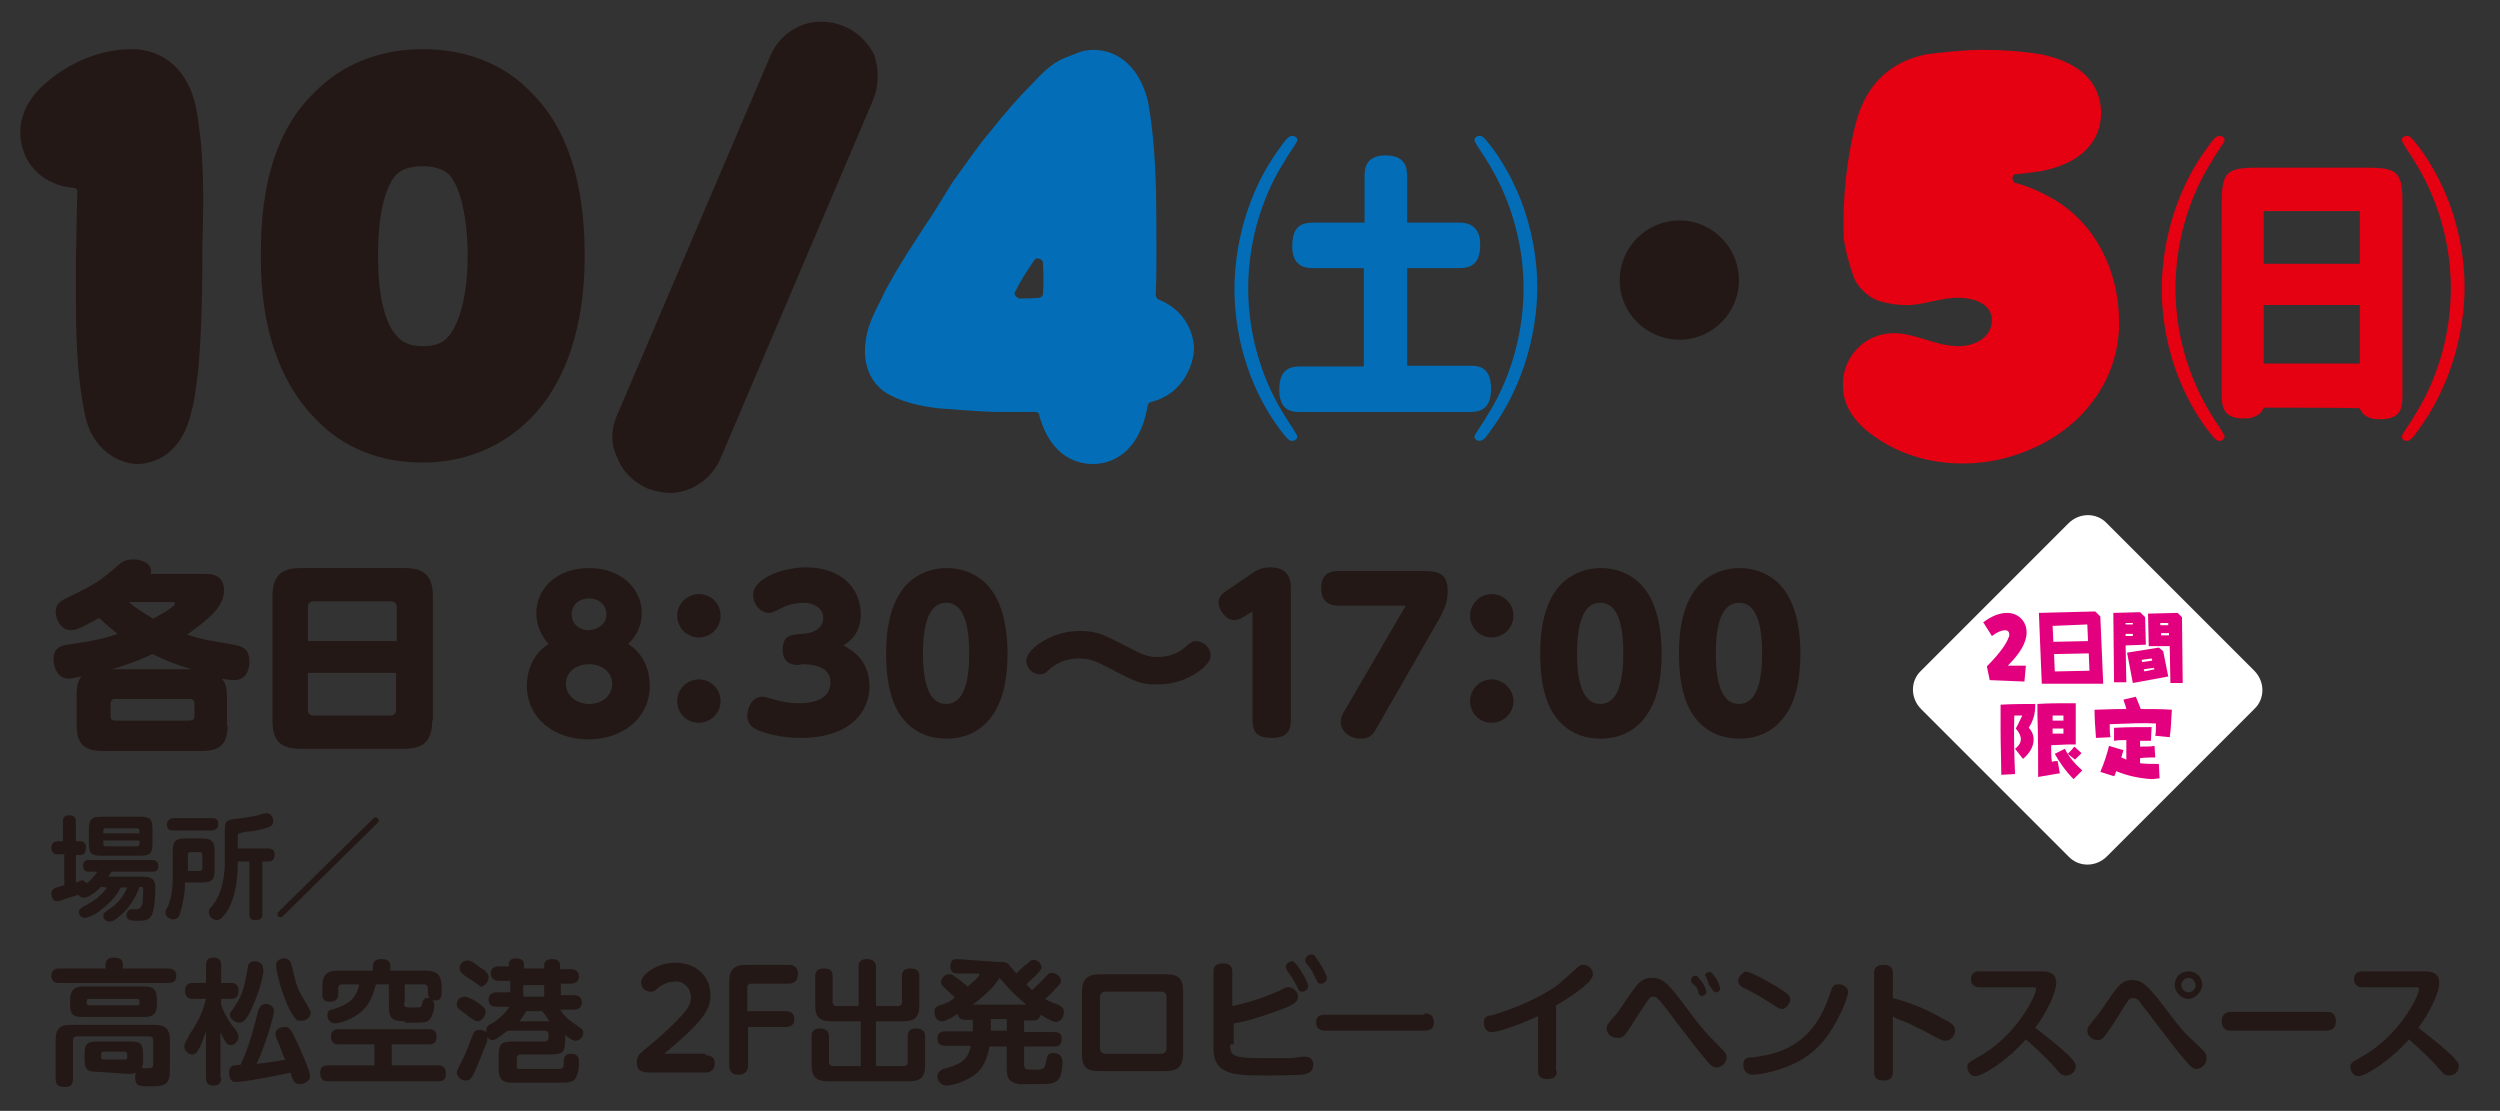 <?xml version="1.0" encoding="utf-8"?>
<!-- Generator: Adobe Illustrator 25.2.1, SVG Export Plug-In . SVG Version: 6.00 Build 0)  -->
<svg version="1.1" id="レイヤー_1" xmlns="http://www.w3.org/2000/svg" xmlns:xlink="http://www.w3.org/1999/xlink" x="0px"
	 y="0px" viewBox="0 0 345.9 153.7" style="enable-background:new 0 0 345.9 153.7;" xml:space="preserve">
<rect x="0" y="0" width="345.9" height="153.7" fill="#333333" stroke="none"/>
<style type="text/css">
	.st0{fill:#231815;}
	.st1{fill:#036EB7;}
	.st2{fill:#E50012;}
	.st3{fill:#FFFFFF;}
	.st4{fill:#E3007F;}
</style>
<g>
	<g>
		<path class="st0" d="M10.5,35.6c0.1-3.1,0.1-6.2,0.2-9c0.1-0.3-0.2-0.6-0.5-0.6c-4.6-0.4-6.4-3.6-6.8-4.7
			c-0.5-1.2-1.9-5.5,2.7-9.6C9.5,8.6,14,6.8,18.2,6.8c4.6,0,7.9,3.1,8.9,8c1.2,6.3,1.1,12.9,0.9,19.2v1.8c0,6-0.2,11.5-0.6,15.7
			c-0.3,2.2-0.5,4.1-0.9,5.4c-1.4,6.4-5.7,7.3-7.5,7.3c-2.1,0-6.5-1.6-7.4-7.6c-1.2-6.3-1.1-12.9-1.1-19.2V35.6
			C10.5,35.6,10.5,35.6,10.5,35.6z"/>
		<path class="st0" d="M80.9,35.4c0,9.8-2.6,17.6-7.6,22.6c-3.9,3.9-9.1,6-14.8,6c-5.9,0-11-2-14.8-6c-5-5-7.7-12.8-7.6-22.6
			c-0.1-10.1,2.3-17.7,7.4-22.6c3.8-3.9,9-6,15-6c5.9,0,11.2,2,15,6C78.5,17.7,80.9,25.3,80.9,35.4z M64.7,35.4
			c0-5.3-1-9.6-2.6-11.3c-0.3-0.2-1.2-1.1-3.6-1.1c-2.6,0-3.3,0.9-3.6,1.1c-1.7,1.7-2.6,5.9-2.6,11.3c0,5.3,0.9,9.5,2.8,11.3
			c0.5,0.5,1.4,1.2,3.4,1.2c1.9,0,2.9-0.6,3.4-1.2C63.6,44.9,64.7,40.8,64.7,35.4z"/>
		<path class="st0" d="M121,7.7c0.6,1.9,0.6,4.1-0.1,5.9L99.7,63.4c-1.2,2.9-4.1,4.8-7,4.8c-1.1,0-2.1-0.3-3.1-0.6
			c-1.9-0.9-3.4-2.2-4.2-4.3c-0.9-1.8-0.9-3.9,0-5.9l21.2-49.7c1.2-2.8,3.9-4.7,7-4.7c1.1,0,2.1,0.2,3.1,0.6
			C118.5,4.3,120.1,5.8,121,7.7z"/>
		<path class="st1" d="M120.8,43.7c0.5-1.1,1.1-2.2,1.6-3.3c2-3.8,4.5-7.5,6.8-11c0.9-1.4,1.7-2.8,2.6-4.2c1.7-2.3,3.4-4.9,5.3-7.1
			c1.8-2.3,3.8-4.6,5.9-6.7c1.1-1.2,2.2-2.3,3.7-3.1c0.6-0.3,1.4-0.6,2.2-0.9c0.6-0.3,1.6-0.5,2.3-0.5c4.6,0,7,3.9,7.7,7.5
			c1.1,6.3,1.1,12.9,1.1,19.3v1.8c0,1.8,0,3.6-0.1,5.3c0,0.2,0.2,0.5,0.3,0.6c4.6,1.8,5,5.9,5,6.8c0,2-1.4,6.3-5.9,7.4
			c-0.3,0.1-0.4,0.2-0.5,0.5c-1.2,6.9-5.3,8.1-7.6,8.1c-1.7,0-5.7-0.6-7.4-6.7c0-0.3-0.2-0.5-0.5-0.5h-0.6c-1.6,0-3.3,0-5,0
			c-2.6-0.1-5.1-0.3-7.8-0.5c-2.6-0.3-5.3-0.9-7.4-2.2C118.8,51.7,119.3,47,120.8,43.7z M141,41.3c0.9,0,1.8,0,2.8-0.1
			c0.2,0,0.5-0.3,0.5-0.5c0.1-0.9,0.1-2.6,0-4.3c0-0.6-0.9-0.9-1.2-0.4c-1.1,1.6-2.1,3.2-2.6,4.3C140.2,40.6,140.5,41.1,141,41.3z"
			/>
		<path class="st1" d="M177.2,20.3c0.7-1,1.1-1.5,1.6-1.5c0.3,0,0.7,0.2,0.7,0.6c0,0.3-1.5,2.3-1.7,2.8c-2.8,4.3-5.1,10.6-5.1,17.7
			s2.3,13.3,5.1,17.7c0.2,0.4,1.7,2.5,1.7,2.8s-0.3,0.6-0.7,0.6c-0.5,0-0.7-0.3-1.8-1.7c-5.7-7.8-6.2-16.1-6.2-19.3
			C170.8,36.9,171.3,28.2,177.2,20.3z M188.8,37.1h-7c-0.9,0-3,0-3-3c0-2.7,1.1-3.3,3-3.3h7v-6.3c0-1.1,0.1-3,2.9-3c2.7,0,3,1.6,3,3
			v6.3h7.1c0.7,0,3,0,3,3c0,2.6-1.1,3.3-3,3.3h-7.1v13.5h8.6c1.1,0,3,0,3,3.2c0,3-1.7,3.2-3,3.2H180c-1.1,0-3,0-3-3.1
			c0-3,1.7-3.2,3-3.2h8.7V37.1H188.8z M206.3,59.5c-0.7,1-1.1,1.5-1.6,1.5c-0.3,0-0.7-0.2-0.7-0.6c0-0.3,1.5-2.3,1.7-2.8
			c2.8-4.3,5.1-10.6,5.1-17.7s-2.3-13.3-5.1-17.7c-0.2-0.4-1.7-2.5-1.7-2.8s0.3-0.6,0.7-0.6c0.5,0,0.7,0.3,1.8,1.7
			c5.7,7.8,6.2,16.1,6.2,19.3C212.7,43,212.1,51.6,206.3,59.5z"/>
		<path class="st0" d="M240.6,38.8c0,4.5-3.7,8.2-8.2,8.2c-4.6,0-8.3-3.7-8.3-8.2c0-4.6,3.7-8.3,8.3-8.3
			C236.9,30.5,240.6,34.2,240.6,38.8z"/>
		<path class="st2" d="M278.8,25.3c2,0.5,3.8,1.4,5.4,2.3c5.7,3.4,9,9.8,9,17.1c0,3.7-1.2,7.4-3.2,10.2c-3.1,4.6-8.4,7.8-14.5,8.9
			c-5.4,0.9-11.3,0-16-3.3c-2.8-1.9-4.4-4.2-4.5-6.8c-0.3-4.1,2.9-7.6,7-7.6c3.1,0,5.8,1.8,9,1.8c2.2,0,4.6-1.2,4.6-3.6
			c0-1.9-1.8-3.1-4.8-3.1c-1.8,0-3.6,0.6-5.5,0.9c-1.7,0.3-4.1,0-5.7-0.6c-1.2-0.5-2.6-1.8-3.1-3.1c-0.6-1.7-1.2-3.8-1.4-5.5
			c-0.2-5.3,0.4-11.2,1.8-16.3c1.4-5,4.7-8.1,9.7-9.1c2.6-0.3,5.1-0.6,7.8-0.6c2.8,0,5.4,0.2,7.9,0.6c7.4,1.5,8.4,5.7,8.4,8.2
			c0,2.3-1.1,6.6-8.4,8c-0.9,0.1-2.1,0.3-3.3,0.4C278.3,24,278.3,25.1,278.8,25.3z"/>
		<path class="st2" d="M305.5,20.3c0.7-1,1.1-1.5,1.6-1.5c0.3,0,0.7,0.2,0.7,0.6c0,0.3-1.5,2.3-1.7,2.8c-2.8,4.3-5.1,10.6-5.1,17.7
			s2.3,13.3,5.1,17.7c0.2,0.4,1.7,2.5,1.7,2.8s-0.3,0.6-0.7,0.6c-0.5,0-0.7-0.3-1.8-1.7c-5.7-7.8-6.2-16.1-6.2-19.3
			C299.1,36.9,299.6,28.2,305.5,20.3z M313.2,56.4c-0.5,1.4-2.1,1.5-2.8,1.5c-2.3,0-3-1.1-3-3V28c0-4.2,0.7-4.8,4.9-4.8h15.2
			c4.2,0,4.9,0.6,4.9,4.8v27c0,2-0.7,3-3.1,3c-0.7,0-2.2,0-2.8-1.5C326.7,56.4,313.2,56.4,313.2,56.4z M313.2,29.2v7.3h13.3v-7.3
			C326.6,29.2,313.2,29.2,313.2,29.2z M313.2,42.2v8.1h13.3v-8.1C326.5,42.2,313.2,42.2,313.2,42.2z M334.6,59.5
			c-0.7,1-1.1,1.5-1.6,1.5c-0.3,0-0.7-0.2-0.7-0.6c0-0.3,1.5-2.3,1.7-2.8c2.8-4.3,5.1-10.6,5.1-17.7s-2.3-13.3-5.1-17.7
			c-0.2-0.4-1.7-2.5-1.7-2.8s0.3-0.6,0.7-0.6c0.5,0,0.7,0.3,1.8,1.7c5.7,7.8,6.2,16.1,6.2,19.3C341,43,340.4,51.6,334.6,59.5z"/>
	</g>
</g>
<g>
	<path class="st0" d="M14,122.7c-0.4,0.4-1.6,1.5-2.4,1.5c-0.4,0-0.7-0.3-0.7-0.4c-0.5,0.1-2.7,0.9-3,0.9c-0.8,0-0.8-1.1-0.8-1.1
		c0-0.5,0.4-0.7,0.7-0.8c0.1,0,0.9-0.3,1.1-0.3v-4.3H8c-0.7,0-0.9-0.4-0.9-0.9s0.3-0.9,0.9-0.9h0.7v-2.7c0-0.3,0-0.9,0.9-0.9
		c0.8,0,0.9,0.5,0.9,0.9v2.7h0.7c0.1,0,0.7,0.1,0.7,0.8c0,0.7-0.3,1.1-0.7,1.1h-0.7v3.8c0.5-0.1,0.7-0.3,0.8-0.3
		c0.4,0,0.5,0.3,0.7,0.4c0.7-0.5,1.1-1.1,1.5-1.6h-1.2c-0.3,0-0.8,0-0.8-0.8s0.5-0.8,0.8-0.8h8.8c0.1,0,0.8,0,0.8,0.8
		s-0.5,0.8-0.8,0.8h-5.7c-0.1,0.3-0.3,0.4-0.4,0.7h4.7c0.7,0,1.8,0,1.8,1.5c0,0.9-0.1,3-0.5,3.8s-1.1,0.8-2,0.8
		c-0.8,0-1.5,0-1.5-0.8c0-0.4,0.3-0.8,0.7-0.8c0.1,0,0.7,0,0.8,0c0.4,0,0.5-0.4,0.7-0.7c0.1-0.7,0.1-1.8,0.1-2
		c0-0.4-0.1-0.4-0.5-0.4c-0.7,2-1.9,3.4-2.8,4.1c-0.8,0.7-1.1,0.7-1.4,0.7c-0.5,0-0.8-0.4-0.8-0.8s0.1-0.4,1.1-1.1
		c0.4-0.3,1.5-1.1,2.2-2.8h-0.9c-0.7,1.4-1.8,2.4-3.1,3.4c-0.4,0.3-1.4,0.8-1.9,0.8c-0.4,0-0.8-0.4-0.8-0.8s0.3-0.5,0.5-0.7
		c1.4-0.7,2.7-1.6,3.4-2.7L14,122.7L14,122.7z M21.1,116.6c0,1.5-0.3,1.8-1.8,1.8h-5.2c-1.5,0-1.8-0.3-1.8-1.8v-1.8
		c0-1.4,0.3-1.8,1.8-1.8h5.2c1.5,0,1.8,0.3,1.8,1.8V116.6z M19.3,115.2V115c0-0.3-0.1-0.4-0.4-0.4h-4.2c-0.3,0-0.4,0.1-0.4,0.4v0.3
		h5V115.2z M19.3,116.3h-5v0.4c0,0.3,0.1,0.4,0.4,0.4h4.2c0.3,0,0.4-0.1,0.4-0.4C19.3,116.7,19.3,116.3,19.3,116.3z"/>
	<path class="st0" d="M23.9,117.9c0-1.5,0.3-1.9,1.9-1.9h2c1.5,0,1.9,0.4,1.9,1.9v2.3c0,1.5-0.3,1.9-1.9,1.9h-2.2
		c0,1.5-0.3,3-0.7,4.3c-0.1,0.4-0.4,0.8-0.9,0.8c-0.4,0-1.1-0.3-1.1-0.9c0-0.3,0-0.4,0.3-0.8c0.5-1.2,0.7-2.6,0.7-3.9
		C23.9,121.6,23.9,117.9,23.9,117.9z M29.3,113.2c0.3,0,0.9,0,0.9,0.8s-0.7,0.9-0.9,0.9H24c-0.3,0-0.9,0-0.9-0.8s0.7-0.9,0.9-0.9
		H29.3z M25.8,120.5h1.8c0.3,0,0.4-0.1,0.4-0.4v-1.8c0-0.3-0.1-0.4-0.4-0.4h-1.2c-0.3,0-0.4,0.1-0.4,0.4v2.2
		C26,120.5,25.8,120.5,25.8,120.5z M37.1,117.4c0.8,0,0.9,0.5,0.9,0.9c0,0.5-0.3,0.9-0.8,0.9h-0.9v7.3c0,0.3,0,0.8-0.9,0.8
		c-0.8,0-0.9-0.3-0.9-0.8v-7.3h-1.6v0.3c0,2.3-0.4,5.7-2.2,7.5c-0.1,0.1-0.4,0.3-0.7,0.3c-0.5,0-1.1-0.4-1.1-1.1
		c0-0.4,0.1-0.5,0.4-0.8c1.6-1.8,1.8-4.9,1.8-6v-4.6c0-1.4,0.4-1.4,2.3-1.6c0.8-0.1,1.9-0.3,2.3-0.4c0.9-0.3,1.1-0.3,1.2-0.3
		c0.5,0,0.9,0.5,0.9,1.1c0,0.7-0.3,0.9-2.8,1.4c-0.3,0-1.5,0.1-1.8,0.3c-0.3,0-0.3,0.1-0.3,0.5v1.6L37.1,117.4L37.1,117.4z"/>
	<path class="st0" d="M51.7,113.2c0.1-0.1,0.1-0.1,0.3-0.1c0.1,0,0.4,0.1,0.4,0.4c0,0.1,0,0.3-0.1,0.3l-13.2,13
		c-0.1,0.1-0.1,0.1-0.3,0.1s-0.4-0.1-0.4-0.4c0-0.1,0-0.3,0.1-0.3L51.7,113.2z"/>
</g>
<g>
	<path class="st0" d="M23.3,134c0.5,0,1.1,0.2,1.1,1s-0.5,1-1.1,1H8.2c-0.3,0-1.1,0-1.1-1c0-0.8,0.6-1,1.1-1h6.4v-0.5
		c0-0.6,0.3-1,1.1-1c1,0,1.3,0.3,1.3,1v0.5H23.3z M13.6,148.3c-1.6,0-1.9-0.3-1.9-1.9V146c0-1.6,0.3-1.9,1.9-1.9h4.3
		c1.6,0,1.9,0.3,1.9,1.9v0.5c0,0.3,0,1-0.2,1.3c0.2,0,1,0,1.1,0c0.3,0,0.5-0.2,0.5-0.6V144c0-0.5-0.2-0.6-0.6-0.6h-9.9
		c-0.5,0-0.6,0.2-0.6,0.6v5.3c0,0.6-0.2,1.1-1.1,1.1c-0.8,0-1.3-0.2-1.3-1.1v-5.4c0-1.6,0.6-2.1,2.1-2.1h11.6c1.4,0,2.1,0.5,2.1,2.1
		v4.3c0,2.1-1,2.1-2.9,2.1c-1.3,0-1.9,0-1.9-1.3c0-0.3,0-0.5,0.2-0.6c-0.2,0-0.5,0.2-1,0.2L13.6,148.3L13.6,148.3z M21.7,139.1
		c0,1.1-0.5,1.6-1.6,1.6h-8.8c-1.3,0-1.6-0.5-1.6-1.6v-0.8c0-1.1,0.5-1.8,1.6-1.8h8.8c1.3,0,1.6,0.6,1.6,1.8V139.1z M19.3,138.5
		c0-0.2-0.2-0.3-0.3-0.3h-6.7c-0.3,0-0.3,0.2-0.3,0.3v0.3c0,0.2,0.2,0.3,0.3,0.3H19c0.3,0,0.3-0.2,0.3-0.3V138.5z M17.6,145.8
		c0-0.2-0.2-0.3-0.3-0.3h-3c-0.3,0-0.3,0.2-0.3,0.3v0.5c0,0.2,0.2,0.3,0.3,0.3h3c0.3,0,0.3-0.2,0.3-0.3V145.8z"/>
	<path class="st0" d="M30.6,149.1c0,0.3,0,1.1-1,1.1c-0.8,0-1.1-0.3-1.1-1.1v-6.4c-0.3,0.8-0.5,1.4-0.8,2.1
		c-0.3,0.6-0.6,1.1-1.1,1.1s-1.1-0.5-1.1-1.1c0-0.3,0-0.3,0.8-1.8c1.3-1.9,1.8-3.2,2.2-4.8h-1.8c-0.3,0-1.1,0-1.1-1.1
		c0-1,0.6-1.1,1.1-1.1h1.8v-2.4c0-0.3,0-1.1,1-1.1c0.8,0,1.1,0.3,1.1,1.1v2.4h1.3c0.3,0,1.1,0,1.1,1.1c0,1-0.6,1.1-1.1,1.1h-1.3v0.8
		c0.6,1.8,1.6,3,1.8,3.2c0.6,0.8,0.6,1,0.6,1.3c0,0.5-0.5,1.1-1.1,1.1c-0.5,0-0.8-0.5-1.4-1.8v6.2L30.6,149.1L30.6,149.1z
		 M35.7,139.9c0.2-0.6,0.5-1,1.1-1c0.3,0,1.1,0.2,1.1,1s-1.4,5.3-2.4,7.3c1.8-0.2,3.7-0.5,4-0.6c-0.2-0.2-0.5-1.1-0.8-1.9
		c-0.5-1.1-0.6-1.4-0.6-1.6c0-0.8,0.8-1,1.3-1c0.6,0,0.8,0.2,1.6,1.9c0.3,0.6,1.9,4.1,1.9,4.9s-1,1.1-1.4,1.1c-0.8,0-1-0.5-1.3-1.6
		c-4.5,1-7,1.3-7.5,1.3c-0.6,0-1-0.3-1-1.3c0-0.2,0-0.6,0.3-0.8c0.2-0.2,0.3-0.2,1.3-0.3C34.6,144.4,35.1,142.3,35.7,139.9z
		 M34.4,140.4c-0.5,0.8-0.8,1.1-1.3,1.1c-0.6,0-1.3-0.6-1.3-1.1c0-0.2,0-0.3,0.3-0.6c1.3-1.9,1.6-2.5,2.2-6c0-0.3,0.2-0.8,1-0.8
		c0.3,0,1.1,0.2,1.1,1C36.7,134.3,35.7,138,34.4,140.4z M40.3,140.1c-1.4-2.5-2.1-5.9-2.1-6.5c0-1,1.1-1,1.1-1c0.5,0,0.8,0.2,1,0.8
		c0.5,1.9,0.6,2.9,1.4,4.3c0.2,0.3,1.1,1.9,1.1,1.9c0,0.2,0.2,0.3,0.2,0.5c0,0.8-1,1.3-1.4,1.1C41.1,141.3,41,141.2,40.3,140.1z"/>
	<path class="st0" d="M54.2,147.4h6.4c0.3,0,1.1,0,1.1,1.1c0,1-0.5,1.1-1.1,1.1H45.4c-0.3,0-1.1,0-1.1-1.1c0-1,0.6-1.1,1.1-1.1h6.4
		v-2.9h-4.9c-0.3,0-1.1,0-1.1-1c0-0.8,0.3-1.1,1.1-1.1h12.4c0.3,0,1.1,0,1.1,1c0,0.8-0.3,1.1-1.1,1.1h-5.1
		C54.2,144.5,54.2,147.4,54.2,147.4z M56.2,141.3c-1.8,0-2.4-0.2-2.4-2.2v-2.9H52c-0.2,0.6-0.5,2.9-2.7,4.3c-1.3,0.8-2.5,1.1-3,1.1
		c-0.6,0-1-0.6-1-1.1s0.2-0.8,0.6-0.8c1.8-0.6,3.3-1.1,3.8-3.5h-2.4c-0.3,0-0.5,0.2-0.5,0.5v0.8c0,0.5-0.2,1.1-1.1,1.1
		c-1,0-1.1-0.5-1.1-1.1v-1c0-1.8,0.8-2.2,2.2-2.2h4.8v-0.6c0-0.5,0.2-1,1.1-1c0.8,0,1.3,0.2,1.3,1v0.6h4.9c1.4,0,2.2,0.5,2.2,2.2
		v0.8c0,0.5,0,1.3-1.3,1.1c0.2,0.2,0.3,0.3,0.3,0.8c0,0.3-0.2,1.3-0.6,1.8c-0.5,0.5-0.6,0.5-2.9,0.5H56v-0.2H56.2z M55.9,138.8
		c0,0.6,0.3,0.6,1.1,0.6c1.3,0,1.3,0,1.4-0.5s0.3-1,1.1-0.8c-0.2-0.2-0.3-0.3-0.3-0.8v-0.6c0-0.3-0.2-0.5-0.5-0.5H56v2.5h-0.1V138.8
		z"/>
	<path class="st0" d="M64.8,140.6c-0.2-0.2-1.1-0.8-1.3-1s-0.3-0.3-0.3-0.6c0-0.5,0.3-1.1,1.1-1.1c0.5,0,1.3,0.5,1.8,0.8
		c0.6,0.5,1.1,0.8,1.1,1.3s-0.5,1.3-1.1,1.3C65.8,141.3,65.6,141.2,64.8,140.6z M75.3,134.3v-0.8c0-0.6,0.6-0.8,1.1-0.8
		s1.1,0.2,1.1,0.8v0.6H79c0.5,0,1.1,0.2,1.1,1c0,1-1,1-1.1,1h-1.4v1.6h1.8c0.2,0,1.1,0,1.1,1s-1,1-1.1,1h-1.9c0.5,0.8,1,1.3,1.9,1.9
		c1.1,0.8,1.3,0.8,1.3,1.3c0,0.6-0.5,1.1-1.1,1.1c-0.3,0-0.8-0.3-1.4-0.8v0.6c0,1.8-0.3,2.1-2.1,2.1H72c-0.3,0-0.5,0.2-0.5,0.5v1
		c0,0.5,0.2,0.5,0.3,0.5c0.2,0,0.6,0,5.4,0c0.8,0,0.8-0.2,0.8-1c0-0.6,0.2-1.1,1-1.1c1.1,0,1.1,0.8,1.1,1.1c0,0.6,0,1.3-0.3,1.9
		c-0.3,1-1.1,1-2.5,1h-6.2c-1,0-2.1,0-2.1-1.8v-1.8c0-1.8,0.3-2.1,2.1-2.1h4.3c0.3,0,0.5-0.2,0.5-0.5v-0.5c0-0.3-0.2-0.5-0.5-0.5
		h-4.8c-0.2,0-0.2,0-0.3,0c-0.2,0-1.6,1.3-2.1,1.3c-0.2,0-0.5,0-0.8-0.5c0.2,0.5-0.3,1.4-0.5,1.9c-0.5,1.3-1,2.7-1.6,3.7
		c-0.3,0.5-0.6,0.5-0.8,0.5c-0.8,0-1.3-0.6-1.3-1.1c0-0.3,0.2-0.6,0.3-0.8c1-1.9,1-2.1,1.8-4.1c0.2-0.5,0.3-1,1-1c0.2,0,0.5,0,1,0.3
		c0-0.2,0-0.2,0-0.3c0-0.5,0.2-0.6,1.1-1.1c1.4-1,1.9-1.8,2.1-2.1h-1.8c-0.2,0-1.1,0-1.1-1s1-1,1.1-1h1.9v-1.6H69
		c-0.6,0-1.1-0.3-1.1-1c0-0.8,0.6-1,1.1-1h1.4v-0.3c0-0.6,0.5-0.8,1-0.8s1.1,0.2,1.1,0.8v0.6h2.9L75.3,134.3L75.3,134.3z
		 M65.5,135.8c-0.2-0.2-1.3-0.8-1.4-1c-0.3-0.2-0.5-0.5-0.5-0.8c0-0.5,0.3-1.1,1.1-1.1c0.3,0,0.5,0,1.8,1c1,0.6,1.1,1,1.1,1.3
		c0,0.6-0.5,1.3-1.1,1.3C66.3,136.4,66.3,136.3,65.5,135.8z M76,141.3c-0.3-0.5-0.6-1-1-1.4h-2.2c-0.5,0.8-0.8,1.4-1,1.4H76z
		 M75.3,136.3h-2.9v1.6h2.9V136.3z"/>
	<path class="st0" d="M97.6,146c0.6,0,1.3,0.2,1.3,1.1c0,0.8-0.5,1.3-1.3,1.3h-7.3c-1.1,0-2.2,0-2.2-1.4c0-1,0.5-1.3,1.6-2.2
		c1-0.8,3.2-2.7,4.6-4.3c1.1-1.1,1.3-1.9,1.3-2.5c0-1.1-0.8-2.2-2.1-2.2c-1.3,0-2.1,0.6-2.7,1.1c-0.3,0.3-0.5,0.3-0.8,0.3
		c-0.8,0-1.3-0.6-1.3-1.3c0-1,2.1-2.7,4.8-2.7c2.5,0,4.8,1.6,4.8,4.5c0,2.2-1.3,3.8-6.4,8.1h5.7V146z"/>
	<path class="st0" d="M108.6,139.9c0.3,0,1.3,0,1.3,1.1c0,0.8-0.5,1.1-1.3,1.1h-5.1v5.3c0,0.5-0.2,1.3-1.3,1.3
		c-0.8,0-1.3-0.3-1.3-1.3v-11.5c0-0.8,0-2.4,2.2-2.4h6c0.3,0,1.3,0,1.3,1.3c0,1.1-0.8,1.3-1.3,1.3H104c-0.5,0-0.6,0.2-0.6,0.6v3.2
		C103.5,139.9,108.6,139.9,108.6,139.9z"/>
	<path class="st0" d="M118.8,141.3H115c-1.6,0-2.2-0.5-2.2-2.2v-4c0-0.3,0-1.1,1.1-1.1c1,0,1.3,0.3,1.3,1.1v3.5
		c0,0.5,0.3,0.6,0.6,0.6h3v-5.4c0-0.3,0-1.1,1.1-1.1c0.8,0,1.3,0.3,1.3,1.1v5.4h3c0.5,0,0.6-0.3,0.6-0.6v-3.5c0-0.3,0-1.1,1.1-1.1
		c1,0,1.3,0.3,1.3,1.1v4c0,1.8-0.8,2.2-2.2,2.2h-3.8v6.2h3.8c0.5,0,0.6-0.3,0.6-0.6v-3.5c0-0.3,0-1.1,1.1-1.1c0.8,0,1.3,0.3,1.3,1.1
		v4c0,1.8-0.8,2.2-2.2,2.2h-11.3c-1.4,0-2.2-0.5-2.2-2.2v-4c0-0.3,0-1.1,1.1-1.1c0.8,0,1.3,0.3,1.3,1.1v3.5c0,0.5,0.3,0.6,0.6,0.6
		h3.8v-6.2H118.8z"/>
	<path class="st0" d="M138.1,133.1c0.8,0,1.1,0,1.4,0.3c0.2,0.2,1,1.1,1.1,1.3c0.8-0.8,1.4-1.3,1.6-1.4c0.2-0.3,0.5-0.5,0.8-0.5
		c0.5,0,1.1,0.5,1.1,1c0,0.2,0,0.3-0.3,0.6c-0.3,0.5-1,1-1.8,1.8c0.2,0.2,0.5,0.5,0.8,0.8c0.8-0.8,1.4-1.3,1.9-1.9
		c0.3-0.3,0.5-0.5,0.8-0.5c0.6,0,1.3,0.5,1.3,1.1c0,0.2,0,0.3-0.3,0.6c-0.5,0.5-1.1,1.3-1.9,1.9c0.3,0.2,0.8,0.5,1.8,0.8
		c0.5,0.3,0.8,0.5,0.8,1c0,0.8-0.5,1.4-1.1,1.4c-0.5,0-1.8-0.8-2.1-1c-0.2,0.6-0.5,0.8-1,0.8h-1.3v1.6h4.1c0.5,0,1.1,0,1.1,1
		s-0.8,1-1.1,1h-4.1v2.4c0,0.8,0.3,0.8,1.1,0.8c1.4,0,1.8,0,1.9-1c0.2-0.8,0.2-1.3,1-1.3c1.3,0,1.3,1,1.3,1.3c0,0.2,0,1.8-0.6,2.4
		c-0.5,0.6-1.6,0.6-2.9,0.6c-0.6,0-1.9,0-2.4,0c-1.8-0.2-1.8-1.3-1.8-2.2v-3h-2.4c-0.3,1.6-0.8,2.9-1.9,3.8c-1.4,1.1-3.3,1.6-4,1.6
		c-0.8,0-1.3-0.6-1.3-1.3c0-0.6,0.5-0.8,0.8-1c1.9-0.5,3.5-1,3.8-3.2h-3.5c-0.3,0-1.1,0-1.1-1s0.8-1,1.1-1h3.8v-1.6h-1.1
		c-0.3,0-0.8,0-1-0.8c-0.5,0.3-1.6,1-2.1,1c-0.8,0-1.1-0.6-1.1-1.3c0-0.6,0.3-0.8,1-1c1-0.3,1.4-0.6,1.8-1c-0.3-0.3-0.3-0.3-1.4-1.3
		c-0.3-0.3-0.5-0.5-0.5-0.8c0-0.5,0.5-1.1,1.1-1.1c0.3,0,0.5,0,0.8,0.3c0.3,0.2,1.1,0.8,1.8,1.4c0.6-0.5,1.6-1.4,1.6-1.6
		c0-0.2-0.2-0.2-0.3-0.2h-2.7c-0.3,0-1,0-1-1s0.6-1,1-1L138.1,133.1L138.1,133.1z M142,139c-1-0.8-2.2-1.9-3.7-3.7
		c-0.6,1-1.6,2.1-3.7,3.7H142z M139.3,141h-2.2v1.6h2.2V141z"/>
	<path class="st0" d="M163.7,145.8c0,1.9-1,2.4-2.4,2.4h-9.2c-1.8,0-2.4-0.6-2.4-2.4v-8.6c0-1.9,1-2.4,2.4-2.4h9.2
		c1.8,0,2.4,0.6,2.4,2.4V145.8z M152.2,145c0,0.5,0.2,0.8,0.8,0.8h7.6c0.6,0,0.8-0.3,0.8-0.8v-7c0-0.5-0.2-0.8-0.8-0.8H153
		c-0.5,0-0.8,0.3-0.8,0.8V145z"/>
	<path class="st0" d="M170.2,144.5c0,1.6,0.3,1.9,4.6,1.9c0.2,0,1.9,0,3.8,0c0.3,0,1.4-0.2,1.8-0.2c0.3,0,1.3,0,1.3,1.1
		c0,1-0.6,1.1-1,1.3c-0.6,0.2-4.6,0.2-5.6,0.2c-4.1,0-7.2,0-7.2-3.7v-10.7c0-0.5,0.2-1.1,1.3-1.1c0.8,0,1.3,0.3,1.3,1.1v4.8
		c3.7-0.8,5.7-1.8,6.5-2.1c0.8-0.5,1-0.5,1.3-0.5c0.6,0,1.3,0.6,1.3,1.3c0,0.5-0.2,1-2.4,1.8c-2.7,1-5.4,1.8-6.5,1.9v2.9H170.2z
		 M181,136.4c0,0.5-0.5,0.8-0.8,0.8c-0.5,0-0.5-0.2-0.8-0.8c-0.5-1-0.8-1.4-1.3-2.1c-0.2-0.3-0.2-0.5-0.2-0.5c0-0.6,0.6-0.8,1-0.8
		C179.6,133.4,181,135.9,181,136.4z M183.6,135.3c0,0.5-0.5,0.8-0.8,0.8c-0.5,0-0.5-0.2-0.8-0.8s-0.6-1.3-1.1-1.8
		c-0.3-0.3-0.3-0.5-0.3-0.6c0-0.6,0.6-1,1.1-0.8C182.1,132.3,183.6,134.8,183.6,135.3z"/>
	<path class="st0" d="M197.1,140.2c0.3,0,1.3,0,1.3,1.3c0,1.1-1,1.1-1.3,1.1h-13.7c-0.3,0-1.3,0-1.3-1.1s0.8-1.1,1.3-1.1h13.7V140.2
		z"/>
	<g>
		<path class="st0" d="M215.4,148.2c0,0.5-0.2,1.1-1.3,1.1c-0.8,0-1.3-0.3-1.3-1.1v-7.6c-2.4,1.1-5.4,2.2-6.4,2.2s-1.1-1-1.1-1.3
			c0-0.8,0.5-1,1-1c4.6-1.3,8.6-3.5,10-4.9l1.8-1.6c0.5-0.5,0.6-0.5,1-0.5c0.6,0,1.3,0.5,1.3,1.3c0,0.3-0.2,0.6-0.5,1
			c-1,1-2.5,2.1-4.6,3.3v9.1H215.4z"/>
		<path class="st0" d="M232.1,137.8c3,4,3.3,4.5,6,7.2c0.5,0.5,0.8,0.8,0.8,1.3c0,0.8-0.8,1.4-1.4,1.4c-0.5,0-0.8-0.2-1.9-1.6
			c-1-1.1-5.6-7.3-5.9-7.6c-0.5-0.5-0.6-0.6-1-0.6s-0.5,0.2-1.1,1.1c-1.3,1.9-2.5,4-2.9,4.3c-0.3,0.3-0.6,0.3-1,0.3
			c-0.8,0-1.4-0.6-1.4-1.3c0-0.5,0.2-0.6,0.8-1.4c1-1,1.6-2.2,2.7-3.7c0.8-1.1,1.4-1.9,2.7-1.9C230.1,135.3,230.7,136.1,232.1,137.8
			z M234,135.8c0-0.2,0-0.3,0-0.3c0-0.3,0.3-0.5,0.6-0.5s0.6,0.5,1,1c0.2,0.3,0.5,1,0.5,1.3s-0.5,0.5-0.6,0.5
			c-0.3,0-0.5-0.3-0.5-0.5s-0.3-0.6-0.3-0.8C234.4,136.4,234,135.9,234,135.8z M236.1,135.3c0-0.2-0.2-0.3-0.2-0.3
			c0-0.3,0.3-0.5,0.6-0.5s0.5,0.2,1,1c0.2,0.3,0.5,1,0.5,1.3s-0.3,0.5-0.6,0.5s-0.3-0.2-1-1.1C236.4,135.9,236.1,135.3,236.1,135.3z
			"/>
		<path class="st0" d="M241.8,134.5c0.3,0,0.6,0.2,1.9,0.8c4,2.2,4,2.5,4,3s-0.6,1.3-1.1,1.3s-0.8-0.3-1.9-1c-1-0.6-2.1-1.3-3.2-1.8
			c-0.5-0.2-1-0.5-1-1.1s0.6-1.1,1-1.3C241.8,134.5,241.8,134.5,241.8,134.5z M255.7,137.2c0,1-1.6,4.6-3.3,6.7
			c-2.2,2.7-4.9,3.7-7,4.3c-1.1,0.3-2.4,0.5-2.9,0.5c-1.1,0-1.3-1-1.3-1.3c0-1,0.5-1.1,1.3-1.1c4.9-0.6,8.6-2.5,10.7-8.8
			c0.3-1,0.5-1.3,1.1-1.3c0.2,0,0.3,0,0.5,0C255,136.3,255.7,136.6,255.7,137.2z"/>
		<path class="st0" d="M261.9,148.2c0,0.5,0,1.3-1.3,1.3s-1.3-0.8-1.3-1.3v-13.4c0-0.5,0-1.3,1.3-1.3s1.3,0.8,1.3,1.3v3.3
			c2.4,0.6,4.8,1.6,7,2.9c1.3,0.6,1.6,1,1.6,1.6s-0.5,1.4-1.3,1.4c-0.5,0-0.8-0.2-1.6-0.6c-1-0.6-2.5-1.3-3.5-1.8
			c-1.1-0.5-1.8-0.6-2.2-1V148.2z"/>
		<path class="st0" d="M273.8,136.6c-0.3,0-1.1-0.2-1.1-1.1c0-0.8,0.5-1.1,1.1-1.1h8.8c0.8,0,1.9,0.2,1.9,1.6c0,1.3-1.3,4.1-2.9,6.2
			c1,0.8,2.4,1.8,4.5,3.7c1,1,1.1,1.3,1.1,1.6c0,0.8-0.6,1.3-1.4,1.3c-0.6,0-0.8-0.3-1.4-1c-1.4-1.6-3.3-3.3-4.1-4
			c-2.5,2.9-6,5.1-7,5.1c-0.6,0-1.1-0.6-1.1-1.3c0-0.5,0.2-0.6,1.4-1.3c5.4-2.9,8.1-8.6,8.1-9.4c0-0.3-0.2-0.3-0.5-0.3H273.8z"/>
		<path class="st0" d="M304.7,145.2c0.5,0.5,0.6,0.8,0.6,1.3c0,0.8-0.8,1.4-1.4,1.4c-0.5,0-0.8-0.3-1.9-1.6c-1-1.1-5.6-7.3-5.9-7.6
			c-0.3-0.5-0.6-0.6-1-0.6c-0.5,0-0.6,0.3-1.1,1c-1.1,1.8-2.5,4-3,4.5c-0.3,0.3-0.6,0.3-0.8,0.3c-0.8,0-1.4-0.6-1.4-1.3
			c0-0.5,0.2-0.6,0.8-1.4c1-1.1,1.6-2.2,2.7-3.7c0.8-1.1,1.4-1.9,2.7-1.9c1.3,0,1.9,0.6,3.5,2.5c2.9,3.7,3,4,4.1,5.1L304.7,145.2z
			 M302.8,138.2c-1.1,0-1.9-1-1.9-1.9c0-1.1,0.8-1.9,1.9-1.9s1.9,0.8,1.9,1.9C304.7,137.2,303.7,138.2,302.8,138.2z M302.8,135.3
			c-0.5,0-1,0.5-1,1s0.5,1,1,1s1-0.5,1-1C303.6,135.6,303.3,135.3,302.8,135.3z"/>
		<path class="st0" d="M308.7,142.6c-0.3,0-1.3,0-1.3-1.3c0-1.1,0.8-1.3,1.3-1.3h13.2c0.3,0,1.3,0,1.3,1.3c0,1.1-0.8,1.3-1.3,1.3
			H308.7z"/>
		<path class="st0" d="M326.8,136.6c-0.3,0-1.1-0.2-1.1-1.1c0-0.8,0.5-1.1,1.1-1.1h8.8c0.8,0,1.9,0.2,1.9,1.6c0,1.3-1.3,4.1-2.9,6.2
			c1,0.8,2.4,1.8,4.5,3.7c1,1,1.1,1.3,1.1,1.6c0,0.8-0.6,1.3-1.4,1.3c-0.6,0-0.8-0.3-1.4-1c-1.4-1.6-3.3-3.3-4.1-4
			c-2.5,2.9-6,5.1-7,5.1c-0.6,0-1.1-0.6-1.1-1.3c0-0.5,0.2-0.6,1.4-1.3c5.4-2.9,8.1-8.6,8.1-9.4c0-0.3-0.2-0.3-0.5-0.3H326.8z"/>
	</g>
</g>
<g>
	<g>
		<path class="st0" d="M31.5,100.4c0,2.7-1.3,3.5-3.5,3.5H14.1c-2.2,0-3.5-0.8-3.5-3.5v-4.3c0-1.4,0.3-2.1,0.7-2.5
			c-1.1,0.2-1.4,0.3-1.8,0.3c-1.7,0-2.1-1.9-2.1-2.7c0-1.1,0.5-1.8,1.9-2c2.7-0.4,4.3-0.6,7-1.5c-0.8-0.6-1.5-1.2-2.6-2.2
			c-1.6,0.9-3,1.7-3.9,1.7c-1.4,0-2.1-1.6-2.1-2.5c0-1.2,0.8-1.6,1.4-1.9c4.3-2.1,4.6-2.3,7.5-4.8c0.3-0.3,0.9-0.6,1.9-0.6
			c1.2,0,2.4,0.6,2.4,1.6c0,0.2,0,0.3-0.1,0.4h7.4c0.9,0,2.8,0,2.8,2.3s-2.2,4-5.1,6.1c2.4,0.8,3.1,0.8,5.9,1.3
			c1.7,0.3,2.7,0.5,2.7,2.5c0,0.5-0.1,2.5-2.1,2.5c-0.5,0-1.2-0.1-1.7-0.2c0.4,0.5,0.7,1,0.7,2.5v4
			C31.4,100.4,31.5,100.4,31.5,100.4z M26.9,97.3c0-0.4-0.3-0.6-0.7-0.6H15.9c-0.4,0-0.6,0.3-0.6,0.6v1.8c0,0.4,0.2,0.6,0.6,0.6
			h10.3c0.4,0,0.7-0.2,0.7-0.6C26.9,99.1,26.9,97.3,26.9,97.3z M26.5,92.6c-2.3-0.7-3.3-1.1-5.4-2.1c-2.6,1.2-4.8,1.9-5.7,2.1H26.5z
			 M23.8,84c0.3-0.2,0.4-0.3,0.4-0.5s-0.2-0.2-0.3-0.2h-6.1c1.2,1,1.9,1.4,3.4,2.3C22.3,85,23,84.6,23.8,84z"/>
		<path class="st0" d="M59.8,99.7c0,3.1-1.5,3.9-3.9,3.9H41.6c-2.5,0-3.9-0.8-3.9-3.9V82.5c0-3.1,1.5-3.9,3.9-3.9H56
			c2.4,0,3.9,0.8,3.9,3.9v17.2H59.8z M54.9,88.7V84c0-0.6-0.5-0.8-0.8-0.8H43.4c-0.7,0-0.8,0.5-0.8,0.8v4.7H54.9z M42.6,93.1v5.1
			c0,0.3,0.1,0.8,0.8,0.8H54c0.3,0,0.8-0.1,0.8-0.8v-5.1H42.6z"/>
		<path class="st0" d="M74.2,84.8c0-3.3,2.8-6.2,7.3-6.2c4.6,0,7.3,3,7.3,6.2c0,1.4-0.5,3-1.9,4.3c1.8,1.1,3,3.1,3,5.8
			c0,4.5-3.8,7.4-8.5,7.4s-8.5-2.9-8.5-7.4c0-2.5,1.1-4.6,3-5.8C74.7,87.8,74.2,86.2,74.2,84.8z M84.7,94.6c0-1.6-1.4-2.7-3.2-2.7
			c-1.8,0-3.2,1.1-3.2,2.7c0,1.7,1.5,2.8,3.2,2.8C83.3,97.4,84.7,96.3,84.7,94.6z M83.9,85c0-1.4-1.1-2.2-2.4-2.2s-2.4,0.8-2.4,2.2
			c0,1.3,1,2.2,2.4,2.2C82.8,87.1,83.9,86.3,83.9,85z"/>
		<path class="st0" d="M99.7,85.2c0,1.7-1.4,3-3,3c-1.7,0-3-1.4-3-3c0-1.7,1.4-3,3-3C98.3,82.2,99.7,83.4,99.7,85.2z M99.7,97
			c0,1.7-1.4,3-3,3c-1.7,0-3-1.3-3-3s1.4-3,3-3C98.3,94,99.7,95.3,99.7,97z"/>
		<path class="st0" d="M110.5,92c-0.6,0-2.2,0-2.2-2.1c0-2,1.1-2.1,2.8-2.2c1.7-0.1,2.8-0.9,2.8-2.2c0-1.7-1.9-2.1-2.6-2.1
			c-1.7,0-2.8,0.5-3.7,1c-0.4,0.2-0.8,0.4-1.2,0.4c-1.3,0-2.2-1.3-2.2-2.5c0-2.3,4.2-3.8,7.3-3.8c5,0,7.6,3,7.6,6.5
			c0,2.7-1.6,3.8-2.4,4.3c1.2,0.7,3.6,2,3.6,5.7c0,3.4-2.6,7.1-9.5,7.1c-2.8,0-4.6-0.6-5.8-1c-0.6-0.3-1.6-0.7-1.6-2.1
			c0-1,0.6-2.6,2.1-2.6c0.4,0,0.5,0.1,1.7,0.4c0.6,0.2,1.7,0.5,3.4,0.5c1.6,0,4.3-0.4,4.3-2.9c0-2.2-2.5-2.5-3.9-2.5L110.5,92
			L110.5,92z"/>
		<path class="st0" d="M124.4,98.7c-1.7-2.7-1.8-6.6-1.8-8.3c0-4,0.8-6.6,1.9-8.3c1.5-2.4,4-3.5,6.5-3.5s5,1.1,6.5,3.5
			c1.7,2.7,1.9,6.4,1.9,8.3c0,3.6-0.6,6.3-1.9,8.3c-1.9,3-4.8,3.5-6.5,3.5S126.4,101.8,124.4,98.7z M134.1,90.4c0-4.1-0.8-7-3.2-7
			c-2.5,0-3.2,3.3-3.2,7c0,4,0.8,7,3.2,7C133.4,97.4,134.1,94.2,134.1,90.4z"/>
		<path class="st0" d="M167.5,90.7c0,0.6-0.3,1-1,1.7c-1.3,1.1-3.4,2.3-6.4,2.3c-2.2,0-2.9-0.3-6.5-2.2c-2.1-1.1-2.9-1.4-4.3-1.4
			c-1.7,0-3.1,0.6-4.2,1.6c-0.5,0.5-0.7,0.6-1.2,0.6c-1.1,0-1.9-0.9-1.9-1.9c0-0.6,0.4-1.3,1.7-2.3c1.7-1.2,3.7-1.8,5.7-1.8
			c2.4,0,3.3,0.5,6.8,2.3c1.7,0.9,2.5,1.3,3.9,1.3s2.8-0.4,3.8-1.3c0.8-0.7,1.1-0.9,1.6-0.9C166.7,88.8,167.5,89.7,167.5,90.7z"/>
		<path class="st0" d="M172.3,85.2c-0.3,0.2-0.9,0.6-1.5,0.6c-1.2,0-2.2-1.4-2.2-2.5c0-0.8,0.7-1.3,1.3-1.7l3.4-2.3
			c0.5-0.4,1.3-0.8,2.5-0.8c2.8,0,2.8,2.2,2.8,3v18.2c0,1.1-0.3,2.4-2.6,2.4c-1.9,0-2.7-0.7-2.7-2.4V84.6L172.3,85.2z"/>
		<path class="st0" d="M185.3,83.8c-0.6,0-2.5,0-2.5-2.4c0-1.7,0.8-2.4,2.5-2.4h11.5c2.2,0,3.5,0.3,3.5,2.8c0,1.7-0.6,2.7-1.1,3.7
			l-8.6,15c-0.6,1.1-1,1.7-2.4,1.7s-2.7-1-2.7-2.3c0-0.5,0.1-0.9,0.8-2l8.2-14.1C194.5,83.8,185.3,83.8,185.3,83.8z"/>
		<path class="st0" d="M209.4,85.2c0,1.7-1.4,3-3,3c-1.7,0-3-1.4-3-3c0-1.7,1.4-3,3-3C207.9,82.2,209.4,83.4,209.4,85.2z M209.4,97
			c0,1.7-1.4,3-3,3c-1.7,0-3-1.3-3-3s1.4-3,3-3C207.9,94,209.4,95.3,209.4,97z"/>
		<path class="st0" d="M234.1,98.7c-1.7-2.7-1.8-6.6-1.8-8.3c0-4,0.8-6.6,1.9-8.3c1.5-2.4,4-3.5,6.5-3.5s5,1.1,6.5,3.5
			c1.7,2.7,1.9,6.4,1.9,8.3c0,3.6-0.6,6.3-1.9,8.3c-1.9,3-4.8,3.5-6.5,3.5S236.1,101.8,234.1,98.7z M243.8,90.4c0-4.1-0.8-7-3.2-7
			c-2.5,0-3.2,3.3-3.2,7c0,4,0.8,7,3.2,7C243.1,97.4,243.8,94.2,243.8,90.4z"/>
		<path class="st0" d="M214.9,98.7c-1.7-2.7-1.8-6.6-1.8-8.3c0-4,0.8-6.6,1.9-8.3c1.5-2.4,4-3.5,6.5-3.5s5,1.1,6.5,3.5
			c1.7,2.7,1.9,6.4,1.9,8.3c0,3.6-0.6,6.3-1.9,8.3c-1.9,3-4.8,3.5-6.5,3.5C219.8,102.2,216.9,101.8,214.9,98.7z M224.6,90.4
			c0-4.1-0.8-7-3.2-7c-2.5,0-3.2,3.3-3.2,7c0,4,0.8,7,3.2,7C223.9,97.4,224.6,94.2,224.6,90.4z"/>
	</g>
</g>
<g>
	<g>
		<path class="st3" d="M311.9,92.8c1.5,1.5,1.5,3.9,0,5.3l-20.4,20.4c-1.5,1.5-3.9,1.5-5.3,0l-20.4-20.4c-1.5-1.5-1.5-3.9,0-5.3
			l20.4-20.4c1.5-1.5,3.9-1.5,5.3,0L311.9,92.8z"/>
	</g>
	<g>
		<g>
			<path class="st4" d="M276.8,100.9c0-1,0-1.9,0-2.7v-0.7c1.6-0.1,3.6-0.1,4.8-0.1c0,1.5-0.3,2.3-0.9,3.3c1,1,1,2.8-0.8,4.3
				l-1.1-1.4c1.2-0.9,0.9-1.9,0.1-2.8c0.4-0.7,0.6-1.2,0.9-1.8h-1.1c-0.1,2.5,0,5.7,0.1,8.1l-1.9,0.1
				C276.9,105.6,276.8,103.1,276.8,100.9z M281.9,99v-1.6c1.6-0.1,2.8-0.1,3.9-0.1c0.5,0,0.9,0,1.4,0c0,1,0,3.4,0,5.7h-0.7
				c-0.9,0-1.8,0.1-2.7,0.1c0,0.9,0,1.7,0.1,2.3c0.3-0.1,0.6-0.1,0.8-0.1l0.3,1.7c-0.8,0.1-1.7,0.3-3,0.5
				C282,106,282,101.2,281.9,99z M285.5,99.6V99c-0.5,0-1,0-1.5,0v0.7H285.5z M285.5,101.5c0-0.2,0-0.5,0-0.7c-0.6,0-1,0-1.5,0
				c0,0.2,0,0.4,0,0.7C284.5,101.5,285,101.5,285.5,101.5z M284.3,104.3l1.4-0.7c0.5,1.1,1.5,2.2,2.4,3l-1.2,1.2
				C285.8,106.7,284.9,105.4,284.3,104.3z M286.1,104.3c0.4-0.4,0.6-0.6,0.9-1l1,0.9c-0.5,0.5-0.6,0.6-0.9,0.9L286.1,104.3z"/>
			<path class="st4" d="M289.8,98.2c2.6-0.1,3.5-0.1,4.4-0.1c-0.1-0.5-0.3-0.9-0.4-1.3l1.7-0.4c0.3,0.6,0.4,1,0.7,1.7
				c1.5,0,3,0,4.3,0.1c-0.1,1.2-0.1,2.7-0.3,3.8l-2-0.2c0.1-0.4,0.1-1,0.1-1.7c-1.8-0.1-3.8,0-6.4,0.1c0,0.6,0,1.2,0.1,1.8l-2,0.1
				C289.9,100.9,289.8,99.3,289.8,98.2z M292.8,106.7c-0.1,0.3-0.2,0.6-0.3,0.7l-1.9-0.6c0.5-1.1,1-2.7,1.2-3.6l2,0.6
				c-0.1,0.3-0.2,0.7-0.3,1c0.2,0.1,0.5,0.2,0.7,0.3v-2.7c-0.6,0-1.1,0-1.7,0.1v-1.8c2-0.1,3-0.1,5.2-0.1l-0.1,1.9c-0.6,0-1,0-1.5,0
				v0.8c0.8,0,1.6,0,2-0.1l0.1,1.6c-0.5,0-1.3,0-2.1,0.1v0.7c0.8,0.1,1.6,0.1,2.6,0.1l0.1,2c-0.4,0-0.7,0.1-1.1,0.1
				C296,107.7,294.2,107.3,292.8,106.7z"/>
		</g>
		<g>
			<path class="st4" d="M280.3,92.1l-0.2,2.2l-4.8-0.2l-0.4-1.9c1.9-1.9,2.8-3.3,3-4c0.1-0.1,0.1-0.2,0.1-0.4c0-0.4-0.2-0.6-0.6-0.6
				s-1,0.2-1.8,0.8l-1.2-1.9c1.2-0.9,2.3-1.3,3.3-1.3c1.5,0,2.7,1.1,2.7,2.7c0,1.4-0.9,2.9-2.6,4.6L280.3,92.1z"/>
			<path class="st4" d="M291,94.6h-8.5l-0.4-9.8l7.8-0.2l0.7,0.7L291,94.6z M288.8,86.4l-4.8,0.2l0.1,2.2l4.8-0.1L288.8,86.4z
				 M289,90.4l-4.8,0.1l0.1,2.4l4.8-0.1L289,90.4z"/>
			<path class="st4" d="M296.8,85.4l0.1,3.8l-2.8,0.1l0.1,5.1h-1.7l-0.1-9.6l3.7-0.1L296.8,85.4z M295.1,86.2h-1v0.2h1V86.2z
				 M295.1,88v-0.3h-1V88H295.1z M300,93.6l-4.9,0.9l-0.8-4.2l4.4-0.7l0.6,0.5L300,93.6z M297.7,91.1l-1.4,0.2l0.1,0.3l1.4-0.2
				L297.7,91.1z M298,92.4l-1.4,0.2l0.1,0.3l1.4-0.3L298,92.4z M301.9,85.4l0.1,9.1h-1.7l-0.1-5.1h-2.9l-0.1-4.5l4.1-0.1L301.9,85.4
				z M300,86.2h-1.1v0.3h1.1V86.2z M300.1,87.6H299v0.3h1.1V87.6z"/>
		</g>
	</g>
</g>
</svg>
